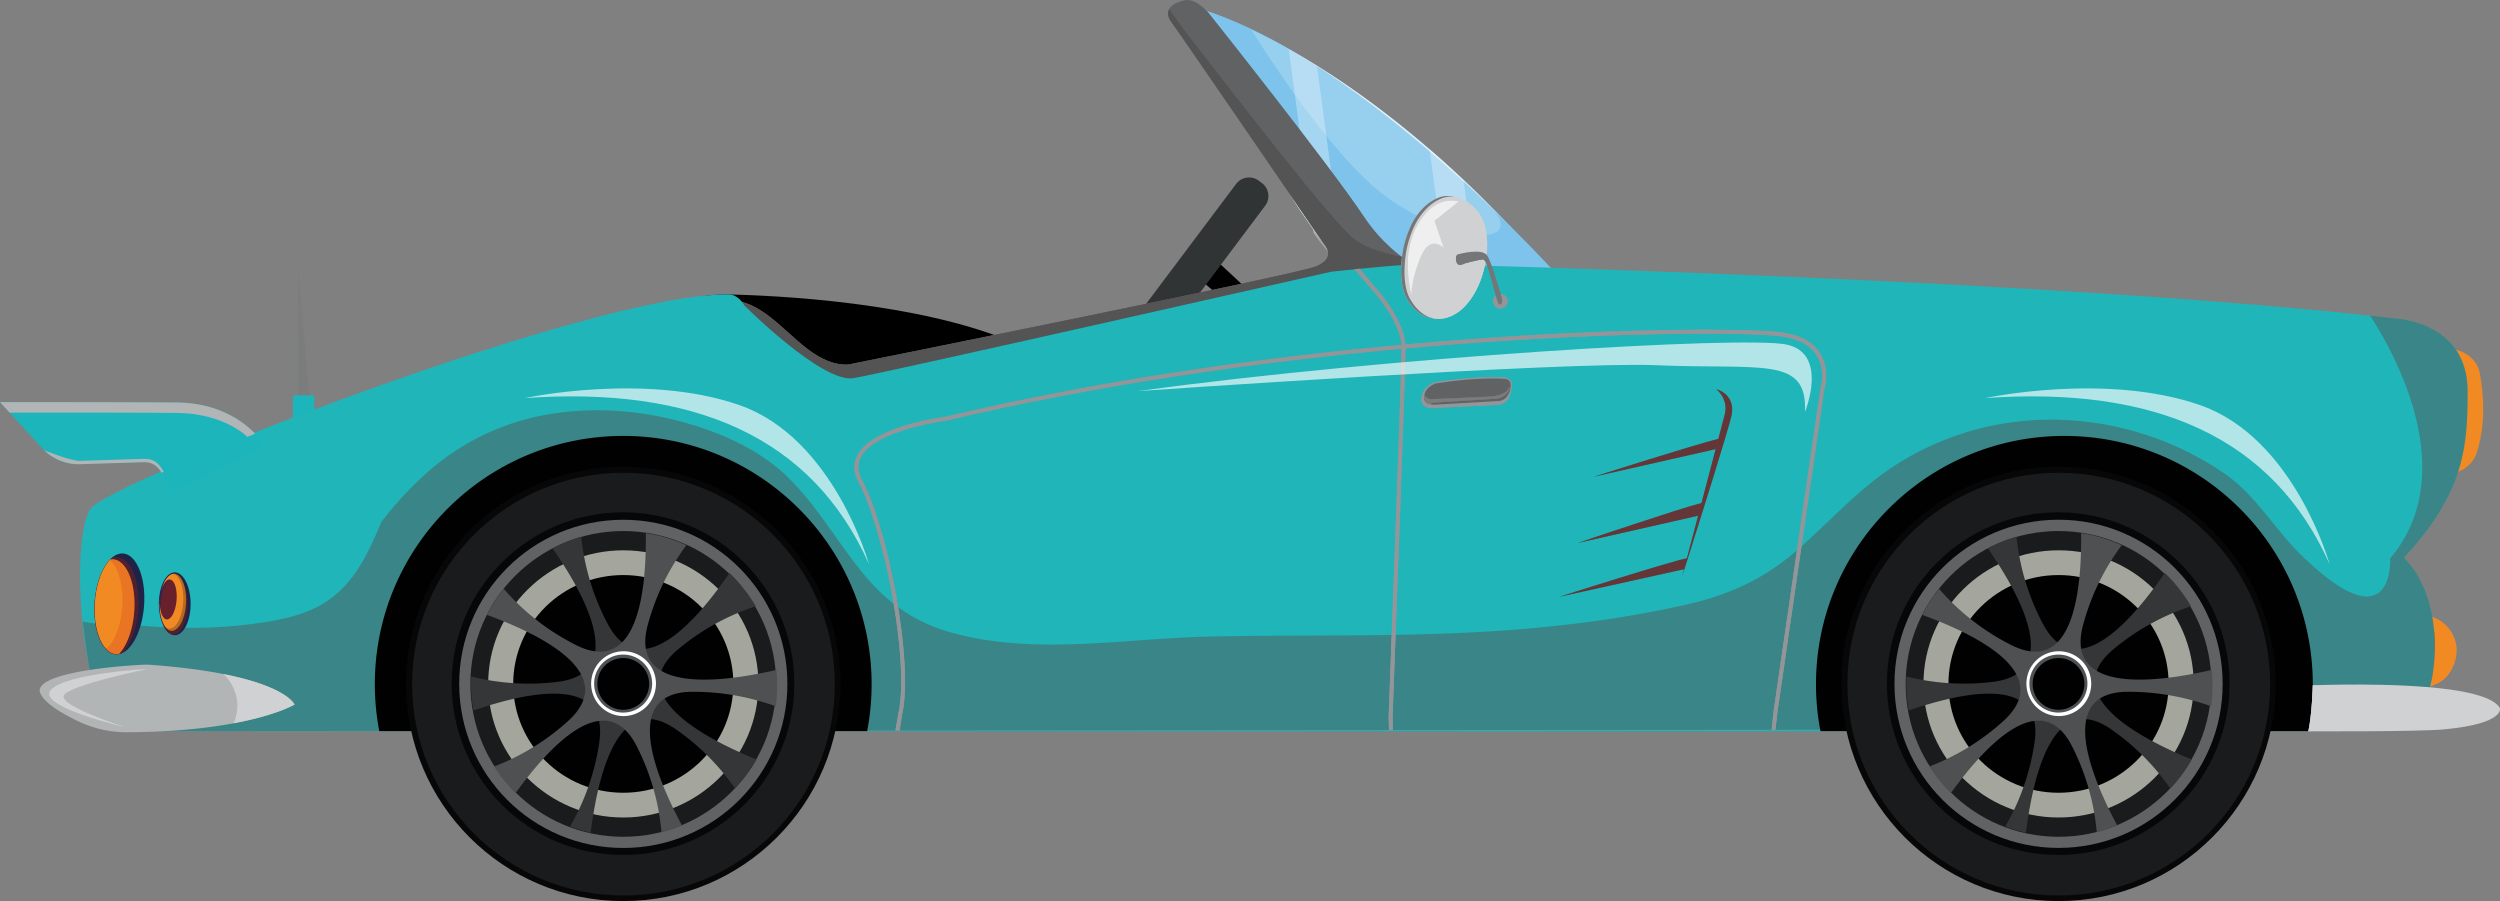 <svg xmlns="http://www.w3.org/2000/svg" xmlns:xlink="http://www.w3.org/1999/xlink" viewBox="0 0 3552.56 1280.46"><rect x="0" y="0" width="3552.56" height="1280.46" fill="#808080" stroke="none"/><defs><style>.cls-1{isolation:isolate;}.cls-2{fill:#010101;}.cls-3{fill:#313435;}.cls-4{fill:#f28a24;}.cls-27,.cls-5{fill:#7b7c7c;}.cls-6,.cls-7{fill:#1cb5bb;}.cls-10,.cls-14,.cls-17,.cls-27,.cls-29,.cls-32,.cls-35,.cls-37,.cls-38,.cls-39,.cls-41,.cls-7{mix-blend-mode:multiply;}.cls-8{fill:url(#linear-gradient);}.cls-9{fill:#7dc3eb;}.cls-10{fill:#53a4db;opacity:0.5;}.cls-11,.cls-12,.cls-18,.cls-25,.cls-33{fill:#fff;}.cls-11,.cls-39{opacity:0.3;}.cls-12,.cls-38{opacity:0.2;}.cls-13{fill:#606264;}.cls-14{fill:#545454;}.cls-15{fill:#20b5b9;}.cls-16{fill:none;}.cls-17,.cls-37{fill:#721f1e;}.cls-17{opacity:0.32;}.cls-18,.cls-33{opacity:0.65;}.cls-19{fill:#939599;mix-blend-mode:color-burn;}.cls-20{fill:#070708;}.cls-21{fill:#191b1d;}.cls-22{fill:#a4a69d;}.cls-23{fill:#353638;}.cls-24{fill:#4e5052;}.cls-26{fill:#4f5254;}.cls-28,.cls-29,.cls-30,.cls-31{fill:#d0d1d2;}.cls-30{mix-blend-mode:screen;}.cls-31,.cls-32,.cls-33{fill-rule:evenodd;}.cls-32,.cls-34,.cls-35{fill:#747678;}.cls-36{fill:#202348;}.cls-37{opacity:0.6;}.cls-38{fill:#c71e20;}.cls-39{fill:#231f20;}.cls-40{fill:#b2b5b6;}</style><linearGradient id="linear-gradient" x1="2011.92" y1="472.41" x2="2511.58" y2="472.41" gradientTransform="matrix(-1, 0, 0, 1, 4691.67, 0)" gradientUnits="userSpaceOnUse"><stop offset="0.03" stop-color="#a5dbf6"/><stop offset="0.09" stop-color="#b0dff7"/><stop offset="0.28" stop-color="#cce8f9"/><stop offset="0.45" stop-color="#deeefa"/><stop offset="0.57" stop-color="#e4f0fa"/><stop offset="0.78" stop-color="#d8ecf9"/><stop offset="1" stop-color="#c7e6f8"/></linearGradient></defs><g class="cls-1"><g id="Layer_1" data-name="Layer 1"><path d="M1479,669.66c1.45-.46,17.55-4,48.06-3.21,93.84,2.47,295.3,16.42,419.74,78.12,0,0-243.17,87.29-301.36,22.86C1632.93,753.59,1479,669.66,1479,669.66Z" transform="translate(-484.72 -247.84)"/><polygon class="cls-2" points="1724.64 366.54 1849.42 482.77 1797 476.45 1695.98 389.02 1724.64 366.54"/><path class="cls-3" d="M2111,768.83l171.64-228.77a23,23,0,0,0-4.57-32l-4.71-3.54a23,23,0,0,0-32,4.57L2069.63,737.83C2069,738.69,2110.3,769.69,2111,768.83Z" transform="translate(-484.72 -247.84)"/><path class="cls-4" d="M3925,1121.9c32.78,0,57.23,30.79,49.18,62.57-3.64,14.39-11.15,27.49-25.48,34.42-42.95,20.79-99.83,20.67-99.83,20.67l-19.4-44.22,43.16-73.44Z" transform="translate(-484.72 -247.84)"/><polygon class="cls-5" points="423.54 567.25 423.54 384.35 440.17 567.25 423.54 567.25"/><rect class="cls-6" x="416.27" y="562.05" width="30.14" height="34.29" rx="2.23"/><rect class="cls-7" x="416.27" y="562.05" width="30.14" height="34.29" rx="2.23"/><path class="cls-4" d="M3944,743.94l17.13-.47c23.24-.64,43.47,14,47.34,34.43,5.49,29,9.09,71.73-4.2,113.28-5.46,17.06-22.27,29.31-42.18,30.36l-54.33,2.84Z" transform="translate(-484.72 -247.84)"/><path class="cls-8" d="M2679.75,655.68c-.72-2.28.69-24.84-19.06-51.6s-235.44-267.89-480.6-347c0,0,115,236.59,153.13,291.35s90.59,136.92,187.64,139.21S2679.75,655.68,2679.75,655.68Z" transform="translate(-484.72 -247.84)"/><path class="cls-9" d="M2677.36,651.15c-10.69,5.37-69.56,32.68-155.74,30.7-91.4-2.16-142.8-76.41-180.3-130.62l-5.11-7.36c-34-48.92-131.1-246.39-149.78-284.55,237,69.57,518.26,386.87,518.26,386.87S2677.36,651,2677.36,651.15Z" transform="translate(-484.72 -247.84)"/><path class="cls-10" d="M2199,260.67c33.61,68.05,106.87,214.43,135.81,256,38.09,54.76,90.58,136.92,187.62,139.2,79,1.86,134.63-20.46,152.62-28.85,5.09,14.27,4.69,24.41,5.17,25.9,0,0-61.83,34.22-158.9,31.94s-149.5-84.44-187.61-139.2-153.13-291.36-153.13-291.36C2186.7,256.31,2192.84,258.48,2199,260.67Z" transform="translate(-484.72 -247.84)"/><path class="cls-11" d="M2564.46,503.83l23.11,172.44a380.75,380.75,0,0,1-41.8,4.75l-29.63-221.24C2533.65,475.08,2549.79,489.86,2564.46,503.83Z" transform="translate(-484.72 -247.84)"/><path class="cls-11" d="M2356.15,341.59l38.69,288.86c-16.69-16.09-31.08-34.09-43.8-51.56l-35-261.32Q2336.45,329.18,2356.15,341.59Z" transform="translate(-484.72 -247.84)"/><path class="cls-12" d="M2601.12,539.85S2554.24,490.26,2482,431.77C2421.22,382.62,2342,327.11,2263,290.1c0,0,108.3,177.6,192.92,238.3C2554.61,599.13,2658.1,596.66,2601.12,539.85Z" transform="translate(-484.72 -247.84)"/><path class="cls-13" d="M2540.71,646.34s-68.84-17.21-118-91-221.28-290.11-221.28-290.11-17.21-19.67-32-17.21-34.42,12.29-19.67,32,216.36,314.7,216.36,314.7,19.67,19.67-12.29,32-656.44,137.68-656.44,137.68-24.59,9.84-63.93-19.67-73.75-78.67-125.38-68.84S1636,867.61,1722,850.4,2540.71,646.34,2540.71,646.34Z" transform="translate(-484.72 -247.84)"/><path class="cls-14" d="M1508.11,675.84c51.63-9.83,86.05,39.34,125.38,68.84s63.93,19.67,63.93,19.67S2321.89,639,2353.86,626.67s12.29-32,12.29-32-201.6-295-216.36-314.7c-6-8-6.25-14.32-3.52-19.23,12.11,17.58,24.84,34.74,38,51.59C2234,376.23,2379.52,565.85,2410,588.22c20,14.67,44,18.89,67.38,25.14,34,25.54,63.3,33,63.3,33S1808.05,833.19,1722,850.4,1456.48,685.68,1508.11,675.84Z" transform="translate(-484.72 -247.84)"/><path class="cls-15" d="M2508.75,623S3416,645.11,3888,700.43c0,0,103.26,3.69,103.26,103.26,0,77.12-3.77,143.4-90.6,236.69,60,60,47.47,175,27,213.09-10.92,20.35-30.84,33.33-65.53,33.33H705.38s-55.32,0-81.13-51.63-36.89-223.5-11.07-264.06c24-37.68,714.26-308.29,907.55-304.83,13.76.25,21.8,15.71,21.8,15.71s110.63,110.63,154.89,103.26S2376,634.05,2376,634.05,2475.55,623,2508.75,623Z" transform="translate(-484.72 -247.84)"/><path class="cls-16" d="M3934.44,1237.17l4-7.54a137.44,137.44,0,0,0,2.17-17.27A189.82,189.82,0,0,1,3934.44,1237.17Z" transform="translate(-484.72 -247.84)"/><path class="cls-17" d="M3944.78,1150.88a19.07,19.07,0,0,0-1.14-6.08c-3.25-37.89-15.47-76.91-43-104.42,86.83-93.29,90.6-159.57,90.6-236.69,0-99.57-103.26-103.26-103.26-103.26q-17.27-2-35.28-4c47.27,72.38,123.92,232.28,28.54,344.87,0,0,6.47,124.7-126.19-4.4-39-38-64.48-85.28-109.38-116.13-93.85-64.47-212.59-90.73-324.65-69.11a404.47,404.47,0,0,0-154.73,65.21c-48.24,33.66-87.16,78-131.66,116.05-45.09,38.56-94.66,60.65-152.26,73.79-73.53,16.78-148.38,27.38-223.47,34.1-151.53,13.55-303,8.44-454.85,11.58-122.58,2.54-251.94,28.25-372.09-7-52.27-15.33-91-45.12-124.66-87.38-34.76-43.59-63-92.83-103-132-42-41.14-100.86-65.94-157.08-80.45-61.45-15.86-126.9-19.54-189.4-7.76A346.26,346.26,0,0,0,1088,922.65a513.1,513.1,0,0,0-61.18,66.72c-17.64,41.32-35.58,82.27-72.86,109.6-32.62,23.9-76.29,31.28-115.5,36.13-47.81,5.92-96.42,6.14-144.42,2.58-29-2.16-62.8-.63-91.62-6.54,5.54,44.68,9.31,79,21.81,104,25.81,51.63,81.13,51.63,81.13,51.63s3066.74-2.56,3166.31-2.56c41.73,0,61.18-33.13,68.92-72.67,0,.26,0,.53,0,.79.23-1.26.41-2.6.62-3.89C3944.58,1189.61,3945.41,1169.47,3944.78,1150.88Z" transform="translate(-484.72 -247.84)"/><path class="cls-2" d="M3418.24,867.3c194.93,0,353,158,353,353a354.06,354.06,0,0,1-6.35,66.54H3071.63a354.9,354.9,0,0,1-6.35-66.54C3065.28,1025.33,3223.31,867.3,3418.24,867.3Z" transform="translate(-484.72 -247.84)"/><path class="cls-2" d="M1370.31,867.3c194.93,0,353,158,353,353a354.9,354.9,0,0,1-6.35,66.54H1023.7a354.06,354.06,0,0,1-6.35-66.54C1017.35,1025.33,1175.37,867.3,1370.31,867.3Z" transform="translate(-484.72 -247.84)"/><path class="cls-18" d="M1719.54,1049.55c-80.73-181.87-249.91-253.06-489.25-236,0,0,170.34-36.76,304.86,9.84S1719.54,1049.55,1719.54,1049.55Z" transform="translate(-484.72 -247.84)"/><path class="cls-18" d="M3795.12,1049.55c-80.73-181.87-249.91-253.06-489.25-236,0,0,170.34-36.76,304.86,9.84S3795.12,1049.55,3795.12,1049.55Z" transform="translate(-484.72 -247.84)"/><path class="cls-19" d="M1703,895c21.41-41.39,120.22-54.19,124.12-54.66,224.9-53.16,453.17-84.55,649.17-102.45-2.26-34.84-41.06-77.53-41.46-78-.74-.81-25.32-29.38-25.32-29.38l7.31-.73s21.06,25.23,22.09,26.34c1.72,1.86,40.44,44.47,42.91,81.24,274.71-24.8,484.91-23,531.3-17.57,27.72,3.26,47.14,13.25,57.71,29.7,15.14,23.56,6.45,51.4,6.18,52.13l-66.39,457.3c-.1.7-3,26-3,26h-5.38s2.62-25.26,2.85-26.79l66.48-457.74c.09-.26,8.28-26.5-5.46-47.87-9.63-15-27.69-24.14-53.68-27.2-46.28-5.43-256.09-7.18-530.42,17.61-.53,48.8-18.25,518.89-18.43,523.7-.06,1.5.55,18.75.55,18.75l-5.62,0s-.51-18.36-.49-19c.18-4.8,17.79-471.71,18.42-523-195.7,17.88-423.66,49.25-648.37,102.35-1,.13-100.11,13-120.18,51.76-5.19,10-4.59,20.73,1.81,32.68,37,69.15,74,260.26,56.8,333.85-.29,1.29-3.43,21.85-3.43,21.85h-5.88s3.56-21.61,3.91-23.11c16.94-72.64-19.64-261.55-56.31-330C1697.57,919.35,1697,906.61,1703,895Z" transform="translate(-484.72 -247.84)"/><path class="cls-19" d="M1703,895c21.41-41.39,120.22-54.19,124.12-54.66,224.9-53.16,453.17-84.55,649.17-102.45-2.26-34.84-41.06-77.53-41.46-78-.74-.81-25.32-29.38-25.32-29.38l7.31-.73s21.06,25.23,22.09,26.34c1.72,1.86,40.44,44.47,42.91,81.24,274.71-24.8,484.91-23,531.3-17.57,27.72,3.26,47.14,13.25,57.71,29.7,15.14,23.56,6.45,51.4,6.18,52.13l-66.39,457.3c-.1.7-3,26-3,26h-5.38s2.62-25.26,2.85-26.79l66.48-457.74c.09-.26,8.28-26.5-5.46-47.87-9.63-15-27.69-24.14-53.68-27.2-46.28-5.43-256.09-7.18-530.42,17.61-.53,48.8-18.25,518.89-18.43,523.7-.06,1.5.55,18.75.55,18.75l-5.62,0s-.51-18.36-.49-19c.18-4.8,17.79-471.71,18.42-523-195.7,17.88-423.66,49.25-648.37,102.35-1,.13-100.11,13-120.18,51.76-5.19,10-4.59,20.73,1.81,32.68,37,69.15,74,260.26,56.8,333.85-.29,1.29-3.43,21.85-3.43,21.85h-5.88s3.56-21.61,3.91-23.11c16.94-72.64-19.64-261.55-56.31-330C1697.57,919.35,1697,906.61,1703,895Z" transform="translate(-484.72 -247.84)"/><path class="cls-20" d="M3718.56,1219.69c0,170.43-138.18,308.61-308.61,308.61s-308.61-138.18-308.61-308.61S3239.51,911.08,3410,911.08,3718.56,1049.25,3718.56,1219.69Z" transform="translate(-484.72 -247.84)"/><path class="cls-21" d="M3710.6,1220c0,165.87-134.48,300.36-300.35,300.36S3109.89,1385.85,3109.89,1220s134.47-300.35,300.36-300.35S3710.6,1054.1,3710.6,1220Z" transform="translate(-484.72 -247.84)"/><path class="cls-20" d="M3653,1219.3c0,134.46-109,243.47-243.48,243.47s-243.48-109-243.48-243.47,109-243.49,243.48-243.49S3653,1084.83,3653,1219.3Z" transform="translate(-484.72 -247.84)"/><ellipse class="cls-13" cx="3409.95" cy="1219.69" rx="233.18" ry="233.19" transform="translate(-486.8 -242.02) rotate(-0.1)"/><path class="cls-21" d="M3627.18,1219.69c0,120-97.26,217.24-217.23,217.24s-217.24-97.26-217.24-217.24S3290,1002.45,3410,1002.45,3627.18,1099.7,3627.18,1219.69Z" transform="translate(-484.72 -247.84)"/><path class="cls-22" d="M3602,1219.69c0,104.85-86,189.83-192,189.83s-192-85-192-189.83,86-189.84,192-189.84S3602,1114.83,3602,1219.69Z" transform="translate(-484.72 -247.84)"/><path class="cls-2" d="M3566.4,1219.69c0,85.43-70.05,154.67-156.45,154.67s-156.45-69.24-156.45-154.67S3323.54,1065,3410,1065,3566.4,1134.26,3566.4,1219.69Z" transform="translate(-484.72 -247.84)"/><path class="cls-23" d="M3485,1284.39a335.54,335.54,0,0,1,83.77,83.86,215.63,215.63,0,0,0,30.58-41.11c-80.62-33-187.84-92.76-111.58-156.56a336.42,336.42,0,0,1,110.45-61.28,219.23,219.23,0,0,0-21.91-30.89,215.47,215.47,0,0,0-15.39-16.35c-49.06,71.38-127.17,158.41-173,72.51a336.34,336.34,0,0,1-37.68-124.06,214.52,214.52,0,0,0-40.78,16.49c49.48,71.4,104.89,177.64,7.27,189.75a335.66,335.66,0,0,1-122.9-7.59,217.61,217.61,0,0,0,3.17,48.3c81.5-27.92,192.62-49.81,178.88,45.17a336,336,0,0,1-41.6,119.81,218.69,218.69,0,0,0,29.36,8.74C3374.44,1344.91,3404,1228.11,3485,1284.39Z" transform="translate(-484.72 -247.84)"/><path class="cls-24" d="M3508,1230.86a346.51,346.51,0,0,1,118.67,20.59,218.27,218.27,0,0,0,.92-51.6c-84.88,19.49-208.47,32.45-182.85-63.63a336.18,336.18,0,0,1,55-113.7,217.16,217.16,0,0,0-57.7-17.14c1,86.6-12.75,202.74-99.65,158.9a336.31,336.31,0,0,1-102.25-79.71,214.38,214.38,0,0,0-23.84,37c81.57,29.87,188.07,84.81,115.21,150.93A335.26,335.26,0,0,1,3226.62,1337a218.3,218.3,0,0,0,30.41,37.67c50.54-69.79,128.77-151.67,172.25-66.1a336.11,336.11,0,0,1,35,121.9,221.92,221.92,0,0,0,29-9.76C3452.43,1344,3409.34,1231.49,3508,1230.86Z" transform="translate(-484.72 -247.84)"/><path class="cls-25" d="M3456.41,1219.28a46.06,46.06,0,1,1-46.06-46A46.06,46.06,0,0,1,3456.41,1219.28Z" transform="translate(-484.72 -247.84)"/><path class="cls-26" d="M3451,1219.22a41.21,41.21,0,1,1-41.21-41.2A41.2,41.2,0,0,1,3451,1219.22Z" transform="translate(-484.72 -247.84)"/><path class="cls-2" d="M3446.71,1219.69a36.77,36.77,0,1,1-36.76-36.76A36.76,36.76,0,0,1,3446.71,1219.69Z" transform="translate(-484.72 -247.84)"/><path class="cls-20" d="M1679,1219.69c0,170.43-138.18,308.61-308.6,308.61s-308.62-138.18-308.62-308.61S1200,911.08,1370.4,911.08,1679,1049.25,1679,1219.69Z" transform="translate(-484.72 -247.84)"/><path class="cls-21" d="M1671,1220c0,165.87-134.47,300.36-300.35,300.36S1070.33,1385.85,1070.33,1220s134.47-300.35,300.36-300.35S1671,1054.1,1671,1220Z" transform="translate(-484.72 -247.84)"/><path class="cls-20" d="M1613.48,1219.3c0,134.46-109,243.47-243.47,243.47s-243.48-109-243.48-243.47,109-243.49,243.48-243.49S1613.48,1084.83,1613.48,1219.3Z" transform="translate(-484.72 -247.84)"/><ellipse class="cls-13" cx="1370.4" cy="1219.69" rx="233.18" ry="233.19" transform="translate(-486.8 -245.5) rotate(-0.1)"/><path class="cls-21" d="M1587.63,1219.69c0,120-97.27,217.24-217.23,217.24s-217.24-97.26-217.24-217.24,97.26-217.24,217.24-217.24S1587.63,1099.7,1587.63,1219.69Z" transform="translate(-484.72 -247.84)"/><path class="cls-22" d="M1562.43,1219.69c0,104.85-86,189.83-192,189.83s-192-85-192-189.83,86-189.84,192-189.84S1562.43,1114.83,1562.43,1219.69Z" transform="translate(-484.72 -247.84)"/><path class="cls-2" d="M1526.84,1219.69c0,85.43-70,154.67-156.44,154.67S1214,1305.12,1214,1219.69,1284,1065,1370.4,1065,1526.84,1134.26,1526.84,1219.69Z" transform="translate(-484.72 -247.84)"/><path class="cls-23" d="M1445.46,1284.39a335.66,335.66,0,0,1,83.76,83.86,215.63,215.63,0,0,0,30.58-41.11c-80.61-33-187.84-92.76-111.58-156.56a336.56,336.56,0,0,1,110.46-61.28,219.31,219.31,0,0,0-21.92-30.89,215.35,215.35,0,0,0-15.38-16.35c-49.07,71.38-127.18,158.41-173,72.51a336.72,336.72,0,0,1-37.68-124.06,215.05,215.05,0,0,0-40.78,16.49c49.48,71.4,104.89,177.64,7.27,189.75a335.66,335.66,0,0,1-122.9-7.59,217.61,217.61,0,0,0,3.17,48.3c81.5-27.92,192.63-49.81,178.89,45.17a336.15,336.15,0,0,1-41.61,119.81,219.13,219.13,0,0,0,29.36,8.74C1334.88,1344.91,1364.47,1228.11,1445.46,1284.39Z" transform="translate(-484.72 -247.84)"/><path class="cls-24" d="M1468.39,1230.86a346.46,346.46,0,0,1,118.67,20.59,218.27,218.27,0,0,0,.92-51.6c-84.88,19.49-208.46,32.45-182.85-63.63a336.18,336.18,0,0,1,55-113.7,216.89,216.89,0,0,0-57.7-17.14c1,86.6-12.75,202.74-99.65,158.9a336.31,336.31,0,0,1-102.25-79.71,215,215,0,0,0-23.84,37c81.57,29.87,188.08,84.81,115.22,150.93A335.37,335.37,0,0,1,1187.07,1337a218.24,218.24,0,0,0,30.4,37.67c50.54-69.79,128.78-151.67,172.26-66.1a336.51,336.51,0,0,1,35,121.9,222.28,222.28,0,0,0,29-9.76C1412.87,1344,1369.78,1231.49,1468.39,1230.86Z" transform="translate(-484.72 -247.84)"/><path class="cls-25" d="M1416.86,1219.28a46.06,46.06,0,1,1-46.06-46A46.06,46.06,0,0,1,1416.86,1219.28Z" transform="translate(-484.72 -247.84)"/><path class="cls-26" d="M1411.44,1219.22a41.21,41.21,0,1,1-41.21-41.2A41.19,41.19,0,0,1,1411.44,1219.22Z" transform="translate(-484.72 -247.84)"/><path class="cls-2" d="M1407.15,1219.69a36.77,36.77,0,1,1-36.75-36.76A36.75,36.75,0,0,1,1407.15,1219.69Z" transform="translate(-484.72 -247.84)"/><path class="cls-19" d="M2632.22,802.07a29.28,29.28,0,0,0,.85-5.87,15.35,15.35,0,0,0-.1-2.67,9.8,9.8,0,0,0-8.72-8.94c-27.59-1.85-60.08,1.2-80.58,3.73-12.31,1.53-20.29,2.87-20.3,2.88l.13.82h0l-.13-.82-.12,0-.1,0a38.74,38.74,0,0,0-9.57,6.08c-5.74,4.44-9.31,10.39-8.77,19.78.73,12.86,19.38,10.55,19.38,10.55L2614,823c.44,0,.87-.06,1.29-.11,9.93-1.23,15.57-11.11,16.9-20.84Z" transform="translate(-484.72 -247.84)"/><path class="cls-19" d="M2632.22,802.07a29.28,29.28,0,0,0,.85-5.87,15.35,15.35,0,0,0-.1-2.67,9.8,9.8,0,0,0-8.72-8.94c-27.59-1.85-60.08,1.2-80.58,3.73-12.31,1.53-20.29,2.87-20.3,2.88l.13.82h0l-.13-.82-.12,0-.1,0a38.74,38.74,0,0,0-9.57,6.08c-5.74,4.44-9.31,10.39-8.77,19.78.73,12.86,19.38,10.55,19.38,10.55L2614,823c.44,0,.87-.06,1.29-.11,9.93-1.23,15.57-11.11,16.9-20.84Z" transform="translate(-484.72 -247.84)"/><path class="cls-13" d="M2543.87,790c20.44-2.54,52.88-5.57,80.26-3.73h0l.19,0,.73.15a8.72,8.72,0,0,1,2.29.94,8,8,0,0,1,3.94,6.37,15.33,15.33,0,0,1,.08,2.4A27.42,27.42,0,0,1,2627,810a16.61,16.61,0,0,1-11.8,7.63c-.39,0-.78.08-1.2.1l-87.5,5h0s-.58.07-1.56.13a36.2,36.2,0,0,1-3.86,0l-.37,0c-2.47-.87-2.09-2.74-2.09-2.74s70.49-4.26,91-5.68c.54,0,1.05-.09,1.56-.15a22.61,22.61,0,0,0,15.61-8.65c2.81-3.71,3.45-7.15,2.62-7-.36,0-1,.76-1.88,2.43-3.61,7-15.47,9.32-21.68,10.09-2.33.29-3.86.35-3.86.35s-73.39,3.5-82.9,3.56c-6.64,0-9.19-4.17-10.09-6.51a17.07,17.07,0,0,1,3.52-7.52c2.67-3.33,6.61-5.86,11.26-8.09.47-.08,2.36-.39,5.39-.84,3.52-.52,8.58-1.24,14.72-2Z" transform="translate(-484.72 -247.84)"/><path class="cls-13" d="M2509,808.43c.9,2.34,3.45,6.55,10.09,6.51,9.51-.06,82.9-3.56,82.9-3.56s1.53-.06,3.86-.35c6.21-.77,18.07-3.13,21.68-10.09.87-1.67,1.52-2.39,1.88-2.43.83-.11.19,3.33-2.62,7a22.61,22.61,0,0,1-15.61,8.65c-.51.06-1,.11-1.56.15-20.52,1.42-91,5.68-91,5.68s-.38,1.87,2.09,2.74c-3-.21-6.46-.93-8.85-2.67a7.45,7.45,0,0,1-3.15-5.35l-.07-.7a23.36,23.36,0,0,1,.37-5.62Z" transform="translate(-484.72 -247.84)"/><path class="cls-27" d="M2509,808.43c.9,2.34,3.45,6.55,10.09,6.51,9.51-.06,82.9-3.56,82.9-3.56s1.53-.06,3.86-.35c6.21-.77,18.07-3.13,21.68-10.09.87-1.67,1.52-2.39,1.88-2.43.83-.11.19,3.33-2.62,7a22.61,22.61,0,0,1-15.61,8.65c-.51.06-1,.11-1.56.15-20.52,1.42-91,5.68-91,5.68s-.38,1.87,2.09,2.74c-3-.21-6.46-.93-8.85-2.67a7.45,7.45,0,0,1-3.15-5.35l-.07-.7a23.36,23.36,0,0,1,.37-5.62Z" transform="translate(-484.72 -247.84)"/><path class="cls-18" d="M3049.63,833.19s34.42-83.59-27-95.88-560.56,17.21-922,66.38c0,0,609.47-42.47,737.57-36.88C2988.29,773.36,3053.24,753.26,3049.63,833.19Z" transform="translate(-484.72 -247.84)"/><path class="cls-28" d="M3771.23,1221.68s-1,40.88-6.23,65.33c0,0,157.2.83,194.28-2.83,86.28-8.44,77.77-30.35,77.77-30.35-8.15-13.5-37.1-21.63-73.05-26.43C3885.55,1216.91,3771.23,1221.68,3771.23,1221.68Z" transform="translate(-484.72 -247.84)"/><path class="cls-29" d="M3771.23,1221.55s-1,39.83-6.23,65.46c0,0,113.27-3.81,111.88-32.9S3771.23,1221.55,3771.23,1221.55Z" transform="translate(-484.72 -247.84)"/><path class="cls-30" d="M3967.18,1235.29s61,6,59.11,19.39-63.27,21.71-61,20.79,41.1-11.55,40.18-20.79S3967.18,1235.29,3967.18,1235.29Z" transform="translate(-484.72 -247.84)"/><path class="cls-31" d="M2483.54,602.2s-9,43.11,4.05,68.89c8.95,16.72,24.23,31.41,44.54,29.7,13.63-1.15,26.13-8.81,35.32-18.94,16.63-18.32,25.7-43.24,29.1-67.45s1.86-52.52-16.3-71a58.19,58.19,0,0,0-24-14.6c-9.25-2.89-17.26-1.82-26,2.29-16.54,7.73-29.32,23.8-36.72,40.16A157.23,157.23,0,0,0,2483.54,602.2Z" transform="translate(-484.72 -247.84)"/><path class="cls-31" d="M2478.8,601.36s-9,43.1,4,68.88c9,16.72,24.23,31.41,44.54,29.7,13.63-1.15,26.13-8.8,35.32-18.93,16.63-18.33,25.7-43.24,29.1-67.46s1.86-52.51-16.3-71a58,58,0,0,0-24-14.6c-9.25-2.9-17.26-1.82-26,2.28-16.54,7.73-29.32,23.8-36.72,40.16A157.32,157.32,0,0,0,2478.8,601.36Z" transform="translate(-484.72 -247.84)"/><path class="cls-32" d="M2478.8,601.36s-9,43.1,4,68.88c9,16.72,24.23,31.41,44.54,29.7,13.63-1.15,26.13-8.8,35.32-18.93,16.63-18.33,25.7-43.24,29.1-67.46s1.86-52.51-16.3-71a58,58,0,0,0-24-14.6c-9.25-2.9-17.26-1.82-26,2.28-16.54,7.73-29.32,23.8-36.72,40.16A157.32,157.32,0,0,0,2478.8,601.36Z" transform="translate(-484.72 -247.84)"/><path class="cls-31" d="M2483.54,602.2s-9,43.11,4.05,68.89c8.95,16.72,24.23,31.41,44.54,29.7,13.63-1.15,26.13-8.81,35.32-18.94,16.63-18.32,25.7-43.24,29.1-67.45s1.86-52.52-16.3-71a58.19,58.19,0,0,0-24-14.6c-9.25-2.89-17.26-1.82-26,2.29-16.54,7.73-29.32,23.8-36.72,40.16A157.23,157.23,0,0,0,2483.54,602.2Z" transform="translate(-484.72 -247.84)"/><path class="cls-33" d="M2557.31,534.34s-27.54-9-50.06,21c-8.39,11.28-17,25.38-20.86,51.58s3.88,60.25,3.88,60.25-.53-22,13.34-54.66,32.6-12.36,32.6-12.36l-13.15-38.51Z" transform="translate(-484.72 -247.84)"/><path class="cls-19" d="M2607.56,680.37a10.29,10.29,0,1,0,4.85-13.72A10.3,10.3,0,0,0,2607.56,680.37Z" transform="translate(-484.72 -247.84)"/><path class="cls-19" d="M2607.56,680.37a10.29,10.29,0,1,0,4.85-13.72A10.3,10.3,0,0,0,2607.56,680.37Z" transform="translate(-484.72 -247.84)"/><path class="cls-34" d="M2556.89,609.2s34.21-9.8,41.45,2.14,21,61.6,21,61.6.76,9.65-4.17,7.39-15.94-64-22.78-63.81-26.52,5.74-26.52,5.74-6.6,3.92-9.65.76S2552.2,610.67,2556.89,609.2Z" transform="translate(-484.72 -247.84)"/><path class="cls-35" d="M2556.72,609.3a9.45,9.45,0,0,0,4.92,4.72c6.39,3,14.34.11,20.82-1.17,2.93-.58,6.74-1.45,9.73-.64s3,4.58,3,7.19c-1-1.83-2-2.91-2.88-2.88-6.84.18-26.52,5.74-26.52,5.74s-6.6,3.92-9.65.76S2552.26,611,2556.72,609.3Z" transform="translate(-484.72 -247.84)"/><path class="cls-36" d="M649.12,1177.7c19.41,1.42,37.46-29.55,40.34-69.15s-10.53-72.84-29.94-74.24-37.47,29.55-40.34,69.14S629.71,1176.29,649.12,1177.7Z" transform="translate(-484.72 -247.84)"/><path class="cls-37" d="M681.3,1114c2.87-39.6-10.54-72.84-29.95-74.25a18.85,18.85,0,0,0-8.76,1.63c-12,11.19-21.41,34.53-23.41,62.09-2.87,39.6,10.53,72.84,29.94,74.26a19,19,0,0,0,8.76-1.63C669.93,1164.89,679.29,1141.54,681.3,1114Z" transform="translate(-484.72 -247.84)"/><path class="cls-4" d="M675.44,1116.87c2.88-39.6-10.53-72.83-29.94-74.24a17.83,17.83,0,0,0-4.31.27c-11.17,11.78-19.72,34.1-21.62,60.27-2.87,39.6,10.54,72.84,29.93,74.25a17.36,17.36,0,0,0,4.32-.28C665,1165.37,673.54,1143,675.44,1116.87Z" transform="translate(-484.72 -247.84)"/><path class="cls-38" d="M645.35,1042.81a17.82,17.82,0,0,0-4.31.26c-.15.16-.29.34-.44.5,12.35,10.65,19.89,36.73,17.8,66.62-1.77,25.26-10,46.78-20.74,58.13a18.67,18.67,0,0,1-3.73.25c4.43,5.37,9.67,8.6,15.43,9a17.28,17.28,0,0,0,4.31-.27c11.17-11.77,19.72-34.1,21.63-60.27C678.17,1077.45,664.76,1044.22,645.35,1042.81Z" transform="translate(-484.72 -247.84)"/><path class="cls-36" d="M739.4,1063c11.94,7,18.76,31.88,15.26,55.54s-16,37.15-28,30.13-18.77-31.88-15.26-55.54S727.46,1056,739.4,1063Z" transform="translate(-484.72 -247.84)"/><path class="cls-37" d="M738.62,1069.33c10,6.12,15.15,28.72,11.57,50.48s-14.6,34.42-24.57,28.29-15.16-28.71-11.57-50.47S728.64,1063.22,738.62,1069.33Z" transform="translate(-484.72 -247.84)"/><path class="cls-38" d="M737.23,1064.53c9.75,6,14.7,28.38,11.07,49.92s-14.5,34.14-24.23,28.1-14.71-28.36-11.06-49.91S727.49,1058.5,737.23,1064.53Z" transform="translate(-484.72 -247.84)"/><path class="cls-4" d="M737,1064.6c-9.75-6-20.58,6.57-24.23,28.11s1.32,43.91,11.06,49.93,20.6-6.56,24.23-28.1S746.76,1070.63,737,1064.6Zm-2.08,41.91c-2.57,15.22-9.61,24.5-15.73,20.73s-9-19.18-6.41-34.4,9.62-24.52,15.74-20.72S737.5,1091.3,734.93,1106.51Z" transform="translate(-484.72 -247.84)"/><path class="cls-39" d="M737.46,1064.45a9.05,9.05,0,0,0-6.74-1.29,9.81,9.81,0,0,1,2.84,1.15c9.29,5.77,14,27.29,10.48,48.1-3.47,20.53-13.64,32.66-22.86,27.42a14.37,14.37,0,0,0,3.1,2.65c9.75,6,20.6-6.57,24.23-28.11S747.2,1070.47,737.46,1064.45Z" transform="translate(-484.72 -247.84)"/><path class="cls-37" d="M2877.75,1056.68,2700.12,1096s164.35-52.18,181.74-54.82c3.95-15,9.39-35.6,15.95-60.5l-171.14,38.79s148-50.05,175.89-56.86c6.1-23.16,13-49.24,20.36-77.38l-.56.88-173.12,39.24s145.7-46.26,177.3-53.89l9.1-34.62c5.54-21.07-10.56-35.61-12.58-36.1,10.09,2.34,27.69,13.34,22,38.25-4.76,21-44,145.86-61.83,202.09h0c-4.8,15.19-8.05,25.42-8.61,27.17C2874.78,1067.84,2875.86,1063.81,2877.75,1056.68Z" transform="translate(-484.72 -247.84)"/><path class="cls-37" d="M2877.75,1056.68,2700.12,1096s164.35-52.18,181.74-54.82c3.95-15,9.39-35.6,15.95-60.5l-171.14,38.79s148-50.05,175.89-56.86c6.1-23.16,13-49.24,20.36-77.38l-.56.88-173.12,39.24s145.7-46.26,177.3-53.89l9.1-34.62c5.54-21.07-10.56-35.61-12.58-36.1,10.09,2.34,27.69,13.34,22,38.25-4.76,21-44,145.86-61.83,202.09h0c-4.8,15.19-8.05,25.42-8.61,27.17C2874.78,1067.84,2875.86,1063.81,2877.75,1056.68Z" transform="translate(-484.72 -247.84)"/><path class="cls-40" d="M689.22,1192.39a108,108,0,0,1,13.58.48C886.6,1207.11,903.26,1249,903.26,1249S840,1287.48,665,1288.39a158.36,158.36,0,0,1-68-15.13c-22.92-10.77-49.5-26-55.19-40.91C532.7,1208.49,620.05,1195.79,689.22,1192.39Z" transform="translate(-484.72 -247.84)"/><path class="cls-30" d="M694.93,1198.34s-115,6-137.64,29.56S661.67,1281,661.67,1281s-93.29-30-86.36-44.8S694.93,1198.34,694.93,1198.34Z" transform="translate(-484.72 -247.84)"/><g class="cls-41"><path class="cls-28" d="M802.31,1205.73c14,13.14,21.75,33,19.26,52.11a68.06,68.06,0,0,1-5,17.81c61.76-11.51,86.69-26.65,86.69-26.65S893.15,1223.69,802.31,1205.73Z" transform="translate(-484.72 -247.84)"/></g><path class="cls-6" d="M859,881.87c1.38-4.78-37-61.42-123.15-62.08-69-.53-251.16-.53-251.16-.53L547.2,887.6c14.32,13.42,32.31,20.47,50.73,19.88l89.26-2.84c26.57-1.32,26.76,20.41,45.12,42.66Z" transform="translate(-484.72 -247.84)"/><path class="cls-40" d="M547.2,887.6c14.32,13.42,32.31,20.47,50.73,19.88l89.26-2.84c14.54-.72,21.18,5.46,27.22,14.85l3-1.25c-6.72-11.33-13.09-19.18-29.38-18.37l-89.27,2.84C585.21,903.14,547.2,887.6,547.2,887.6Z" transform="translate(-484.72 -247.84)"/><path class="cls-40" d="M847.21,864.17c-17.2-18.27-53.49-43.93-111.33-44.38-69-.53-251.16-.53-251.16-.53l13.59,14.86c43.51,0,180-.07,237.57.53,55,.57,86.3,22.19,96.52,30.67a48.63,48.63,0,0,1,3.73,3.37Z" transform="translate(-484.72 -247.84)"/></g></g></svg>